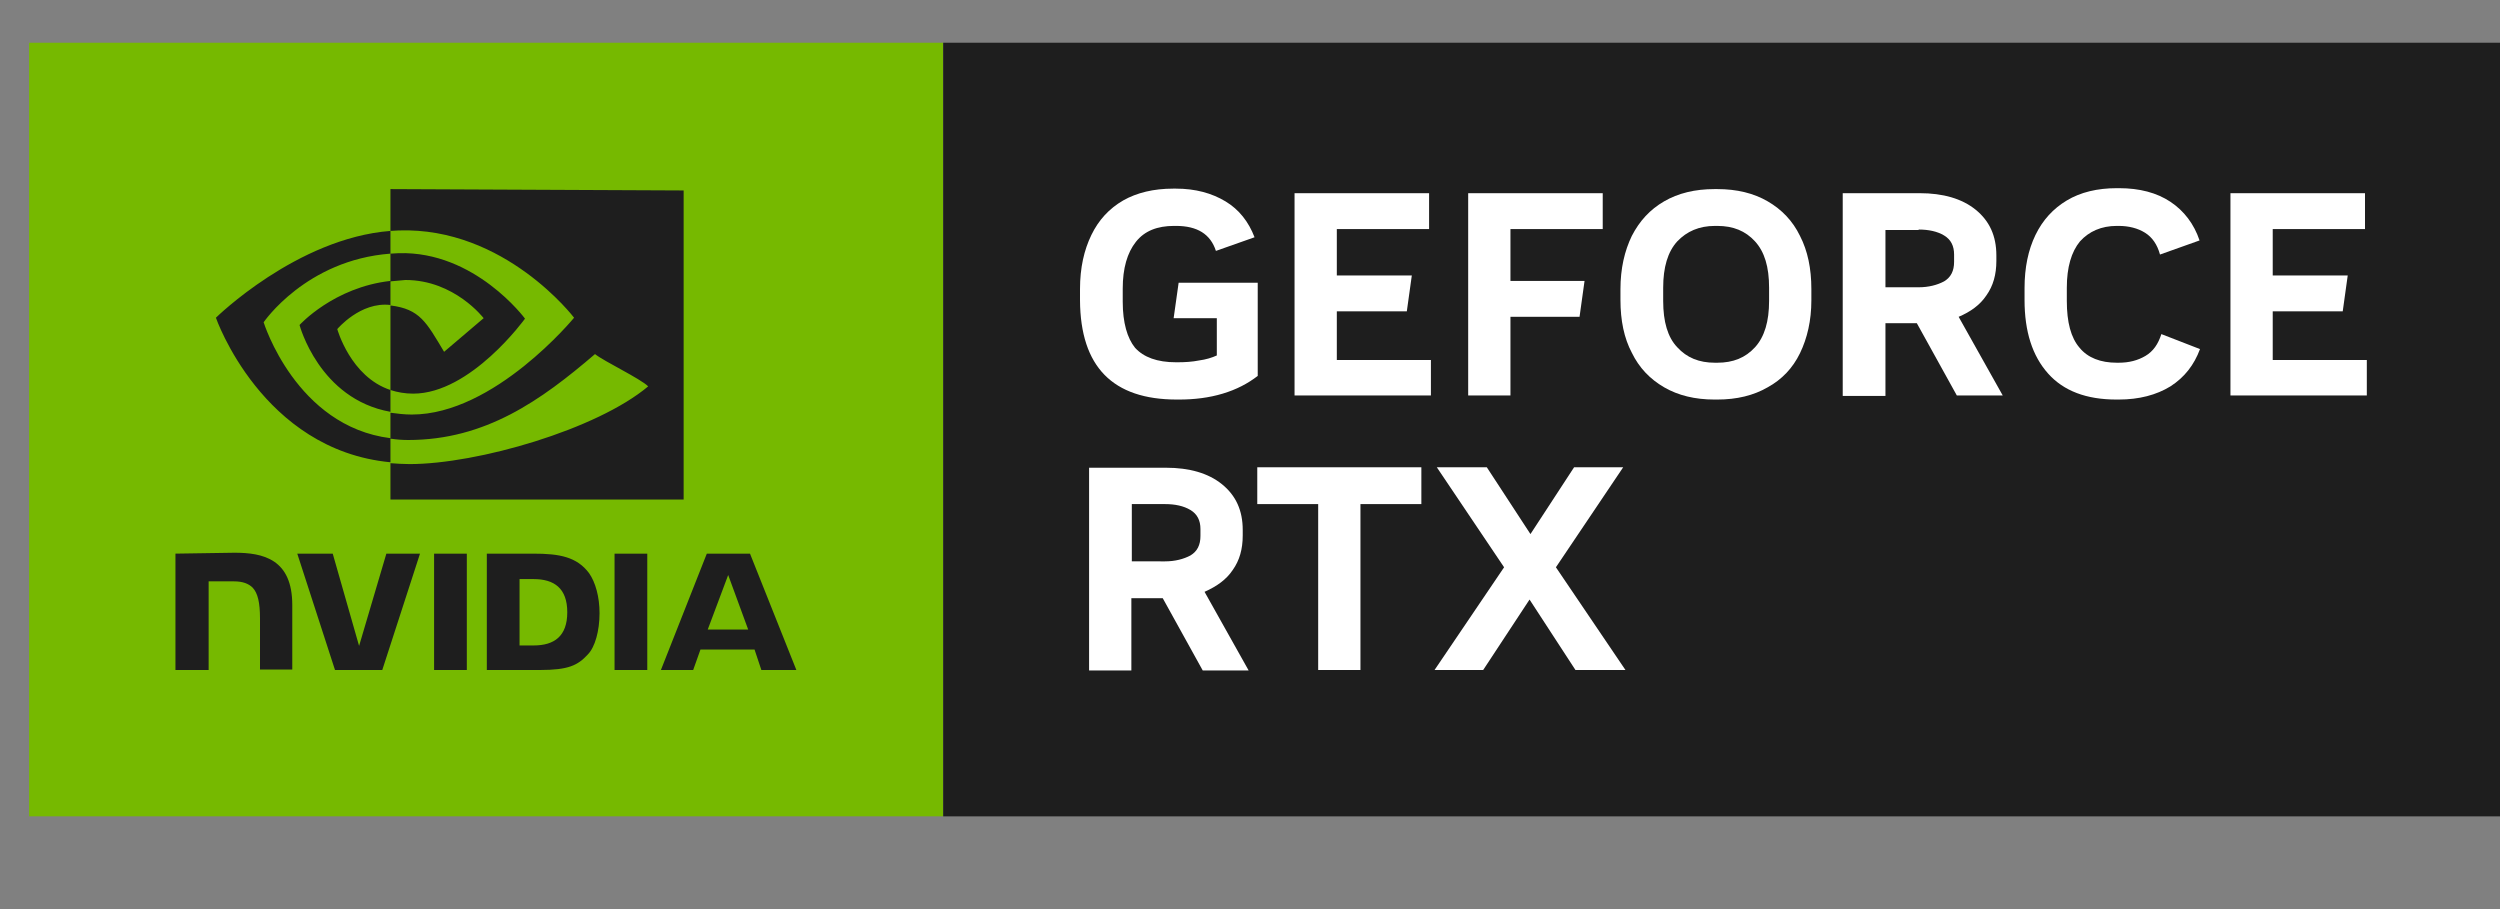 <?xml version="1.0" encoding="utf-8"?>
<!-- Generator: Adobe Illustrator 26.5.0, SVG Export Plug-In . SVG Version: 6.00 Build 0)  -->
<svg version="1.0" id="Badges" xmlns="http://www.w3.org/2000/svg" xmlns:xlink="http://www.w3.org/1999/xlink" x="0px" y="0px"
	 viewBox="50 140 550 200" xml:space="preserve">

<rect x="50" y="140" width="550" height="200" fill="#808080" stroke="none"/>

<style type="text/css">
	.st0{fill:#76B900;}
	.st1{fill:#1E1E1E;}
	.st2{fill:#FFFFFF;}
</style>
<g id="GeForce_RTX_Studio">
	<path class="st0" d="M257.5,149.4v170.2H56.4V149.4H257.5z M602.9,149.4v170.2h17.8V149.4H602.9z"/>
	<rect x="257.5" y="149.4" class="st1" width="345.4" height="170.2"/>
	<path id="NVIDIA_Logo" class="st1" d="M145.5,261.8v25.6h7.2v-25.6H145.5L145.5,261.8z M88.6,261.8v25.6h7.3v-19.5h5.6
		c1.9,0,3.2,0.5,4.1,1.4c1.1,1.2,1.6,3.2,1.6,6.8v11.2h7.1v-14.2c0-10.1-6.4-11.5-12.7-11.5L88.6,261.8 M157.1,261.8v25.6h11.7
		c6.2,0,8.3-1,10.5-3.4c1.6-1.6,2.6-5.2,2.6-9.1c0-3.6-0.9-6.8-2.3-8.8c-2.7-3.6-6.5-4.3-12.3-4.3H157.1L157.1,261.8z M164.3,267.4
		h3.1c4.5,0,7.4,2,7.4,7.3c0,5.3-2.9,7.3-7.4,7.3h-3.1V267.4L164.3,267.4z M135,261.8l-6,20.3l-5.8-20.3h-7.8l8.3,25.6h10.4
		l8.3-25.6C142.4,261.8,135,261.8,135,261.8z M185.2,287.4h7.2v-25.6h-7.2V287.4z M205.5,261.8l-10.1,25.6h7.1l1.6-4.5H216l1.5,4.5
		h7.7L215,261.8H205.5L205.5,261.8z M210.2,266.5l4.4,12h-8.9L210.2,266.5L210.2,266.5z M135.9,201.9v-6.1c0.6,0,1.2-0.1,1.8-0.1
		c16.8-0.5,27.8,14.4,27.8,14.4s-11.9,16.5-24.6,16.5c-1.8,0-3.5-0.3-5-0.8v-18.6c6.5,0.8,7.9,3.7,11.8,10.2l8.7-7.4
		c0,0-6.4-8.4-17.2-8.4C138.1,201.7,137,201.8,135.9,201.9 M135.9,181.6v9.2c0.6,0,1.2-0.1,1.8-0.1c23.4-0.8,38.6,19.2,38.6,19.2
		s-17.5,21.3-35.7,21.3c-1.7,0-3.2-0.2-4.7-0.4v5.7c1.3,0.2,2.6,0.3,3.9,0.3c17,0,29.2-8.7,41.1-18.9c2,1.6,10,5.4,11.7,7.1
		c-11.3,9.5-37.6,17.1-52.5,17.1c-1.4,0-2.8-0.1-4.2-0.2v8h64.5v-68L135.9,181.6L135.9,181.6z M135.9,225.8v4.8
		c-15.7-2.8-20-19.1-20-19.1s7.5-8.3,20-9.7v5.3l0,0c-6.6-0.8-11.7,5.3-11.7,5.3S127.1,222.9,135.9,225.8 M108,210.9
		c0,0,9.3-13.7,27.9-15.1v-5c-20.6,1.6-38.4,19.1-38.4,19.1s10.1,29.1,38.4,31.8v-5.3C115.1,233.8,108,210.9,108,210.9z"/>
	<polygon class="st2" points="382.3,227 382.3,209.7 397.5,209.7 398.6,201.8 382.3,201.8 382.3,190.4 402.6,190.4 402.6,182.5 
		373,182.5 373,227 	"/>
	<path class="st2" d="M308.9,227.9h0.5c3.4,0,6.6-0.4,9.6-1.3c3-0.9,5.5-2.2,7.7-3.9v-20.5h-17.4l-1.1,7.8h9.5v8.2
		c-1.1,0.5-2.4,0.9-3.9,1.1c-1.5,0.3-3.1,0.4-4.7,0.4h-0.4c-4.1,0-7.1-1.1-9-3.2c-1.7-2.1-2.7-5.5-2.7-10.1v-2.9
		c0-4.5,1-7.9,2.9-10.3c1.9-2.4,4.7-3.5,8.4-3.5h0.4c4.7,0,7.6,1.8,8.8,5.5l8.5-3c-1.3-3.4-3.4-6.1-6.4-7.9s-6.6-2.8-10.9-2.8h-0.6
		c-4.3,0-8,0.9-11,2.6c-3.1,1.8-5.4,4.3-7,7.6s-2.5,7.2-2.5,11.9v2.5C287.7,220.7,294.8,227.9,308.9,227.9z"/>
	<polygon class="st2" points="570.7,227 570.7,219.2 550,219.2 550,208.5 565.4,208.5 566.5,200.6 550,200.6 550,190.4 570.3,190.4 
		570.3,182.5 540.7,182.5 540.7,227 	"/>
	<path class="st2" d="M464.8,227v-15.9h6.9l8.8,15.9h10.1l-9.7-17.3c2.6-1.1,4.7-2.6,6.1-4.7c1.5-2.1,2.2-4.6,2.2-7.6v-1.2
		c0-4.3-1.5-7.6-4.6-10.1c-3-2.4-7.1-3.6-12.3-3.6h-16.9v44.6h9.4V227z M472.1,190.5c2.2,0,4.1,0.4,5.6,1.3s2.2,2.3,2.2,4.2v1.6
		c0,2-0.7,3.4-2.2,4.3c-1.5,0.8-3.4,1.3-5.6,1.3h-7.3v-12.6h7.3V190.5z"/>
	<path class="st2" d="M321.2,265.4c1.5-2.1,2.2-4.6,2.2-7.6v-1.2c0-4.3-1.5-7.6-4.6-10.1c-3-2.4-7.1-3.6-12.3-3.6h-16.9v44.6h9.3
		v-15.9h6.9l8.8,15.9h10.1l-9.7-17.3C317.7,269,319.8,267.5,321.2,265.4z M314.1,257.9c0,2-0.7,3.4-2.2,4.3
		c-1.5,0.8-3.4,1.3-5.6,1.3H299v-12.6h7.3c2.2,0,4.1,0.4,5.6,1.3c1.5,0.9,2.2,2.3,2.2,4.2V257.9z"/>
	<path class="st2" d="M515.6,227.9h0.5c4.5,0,8.3-1,11.4-2.9c3.1-2,5.2-4.7,6.5-8.2l-8.5-3.3c-0.7,2.2-1.8,3.8-3.5,4.8
		s-3.6,1.5-5.9,1.5h-0.4c-3.6,0-6.4-1.1-8.2-3.3c-1.9-2.2-2.8-5.6-2.8-10.3v-2.9c0-4.5,1-7.9,2.9-10.2c2-2.2,4.7-3.4,8.1-3.4h0.4
		c2.2,0,4.2,0.5,5.8,1.5s2.7,2.6,3.3,4.8l8.7-3.1c-1.2-3.6-3.4-6.5-6.4-8.5s-6.8-3-11.3-3h-0.5c-4.3,0-8,0.9-11,2.7
		c-3,1.8-5.3,4.3-6.9,7.6s-2.4,7.2-2.4,11.7v2.6c0,6.9,1.7,12.3,5.2,16.2C504,226,509,227.9,515.6,227.9z"/>
	<polygon class="st2" points="407.1,242.8 396.3,242.8 386.7,257.5 377.1,242.8 366.1,242.8 380.9,264.8 365.6,287.4 376.3,287.4 
		386.5,271.9 396.6,287.4 407.6,287.4 392.3,264.8 	"/>
	<path class="st2" d="M446,217.7c1.6-3.3,2.5-7.2,2.5-11.6v-2.5c0-4.5-0.8-8.4-2.5-11.7c-1.6-3.3-4-5.8-7.1-7.6s-6.8-2.7-11.1-2.7
		h-0.6c-4.3,0-8,0.9-11.1,2.7s-5.4,4.3-7.1,7.6c-1.6,3.3-2.5,7.2-2.5,11.7v2.4c0,4.5,0.8,8.4,2.5,11.6c1.6,3.3,4,5.8,7.1,7.6
		c3.1,1.8,6.8,2.7,11.1,2.7h0.6c4.3,0,8-0.9,11.1-2.7C442,223.5,444.4,221,446,217.7z M427.8,219.8h-0.5c-3.5,0-6.2-1.1-8.3-3.4
		c-2.1-2.2-3.1-5.6-3.1-10.2v-2.9c0-4.5,1-7.9,3.1-10.2c2.1-2.2,4.8-3.4,8.3-3.4h0.5c3.5,0,6.2,1.1,8.3,3.4
		c2.1,2.3,3.1,5.6,3.1,10.2v2.9c0,4.5-1,7.9-3.1,10.2C434,218.7,431.3,219.8,427.8,219.8z"/>
	<polygon class="st2" points="344.1,208.5 359.5,208.5 360.6,200.6 344.1,200.6 344.1,190.4 364.4,190.4 364.4,182.5 334.8,182.5 
		334.8,227 364.8,227 364.8,219.2 344.1,219.2 	"/>
	<polygon class="st2" points="326.6,250.9 340,250.9 340,287.4 349.3,287.4 349.3,250.9 362.7,250.9 362.7,242.8 326.6,242.8 	"/>
</g>
</svg>
